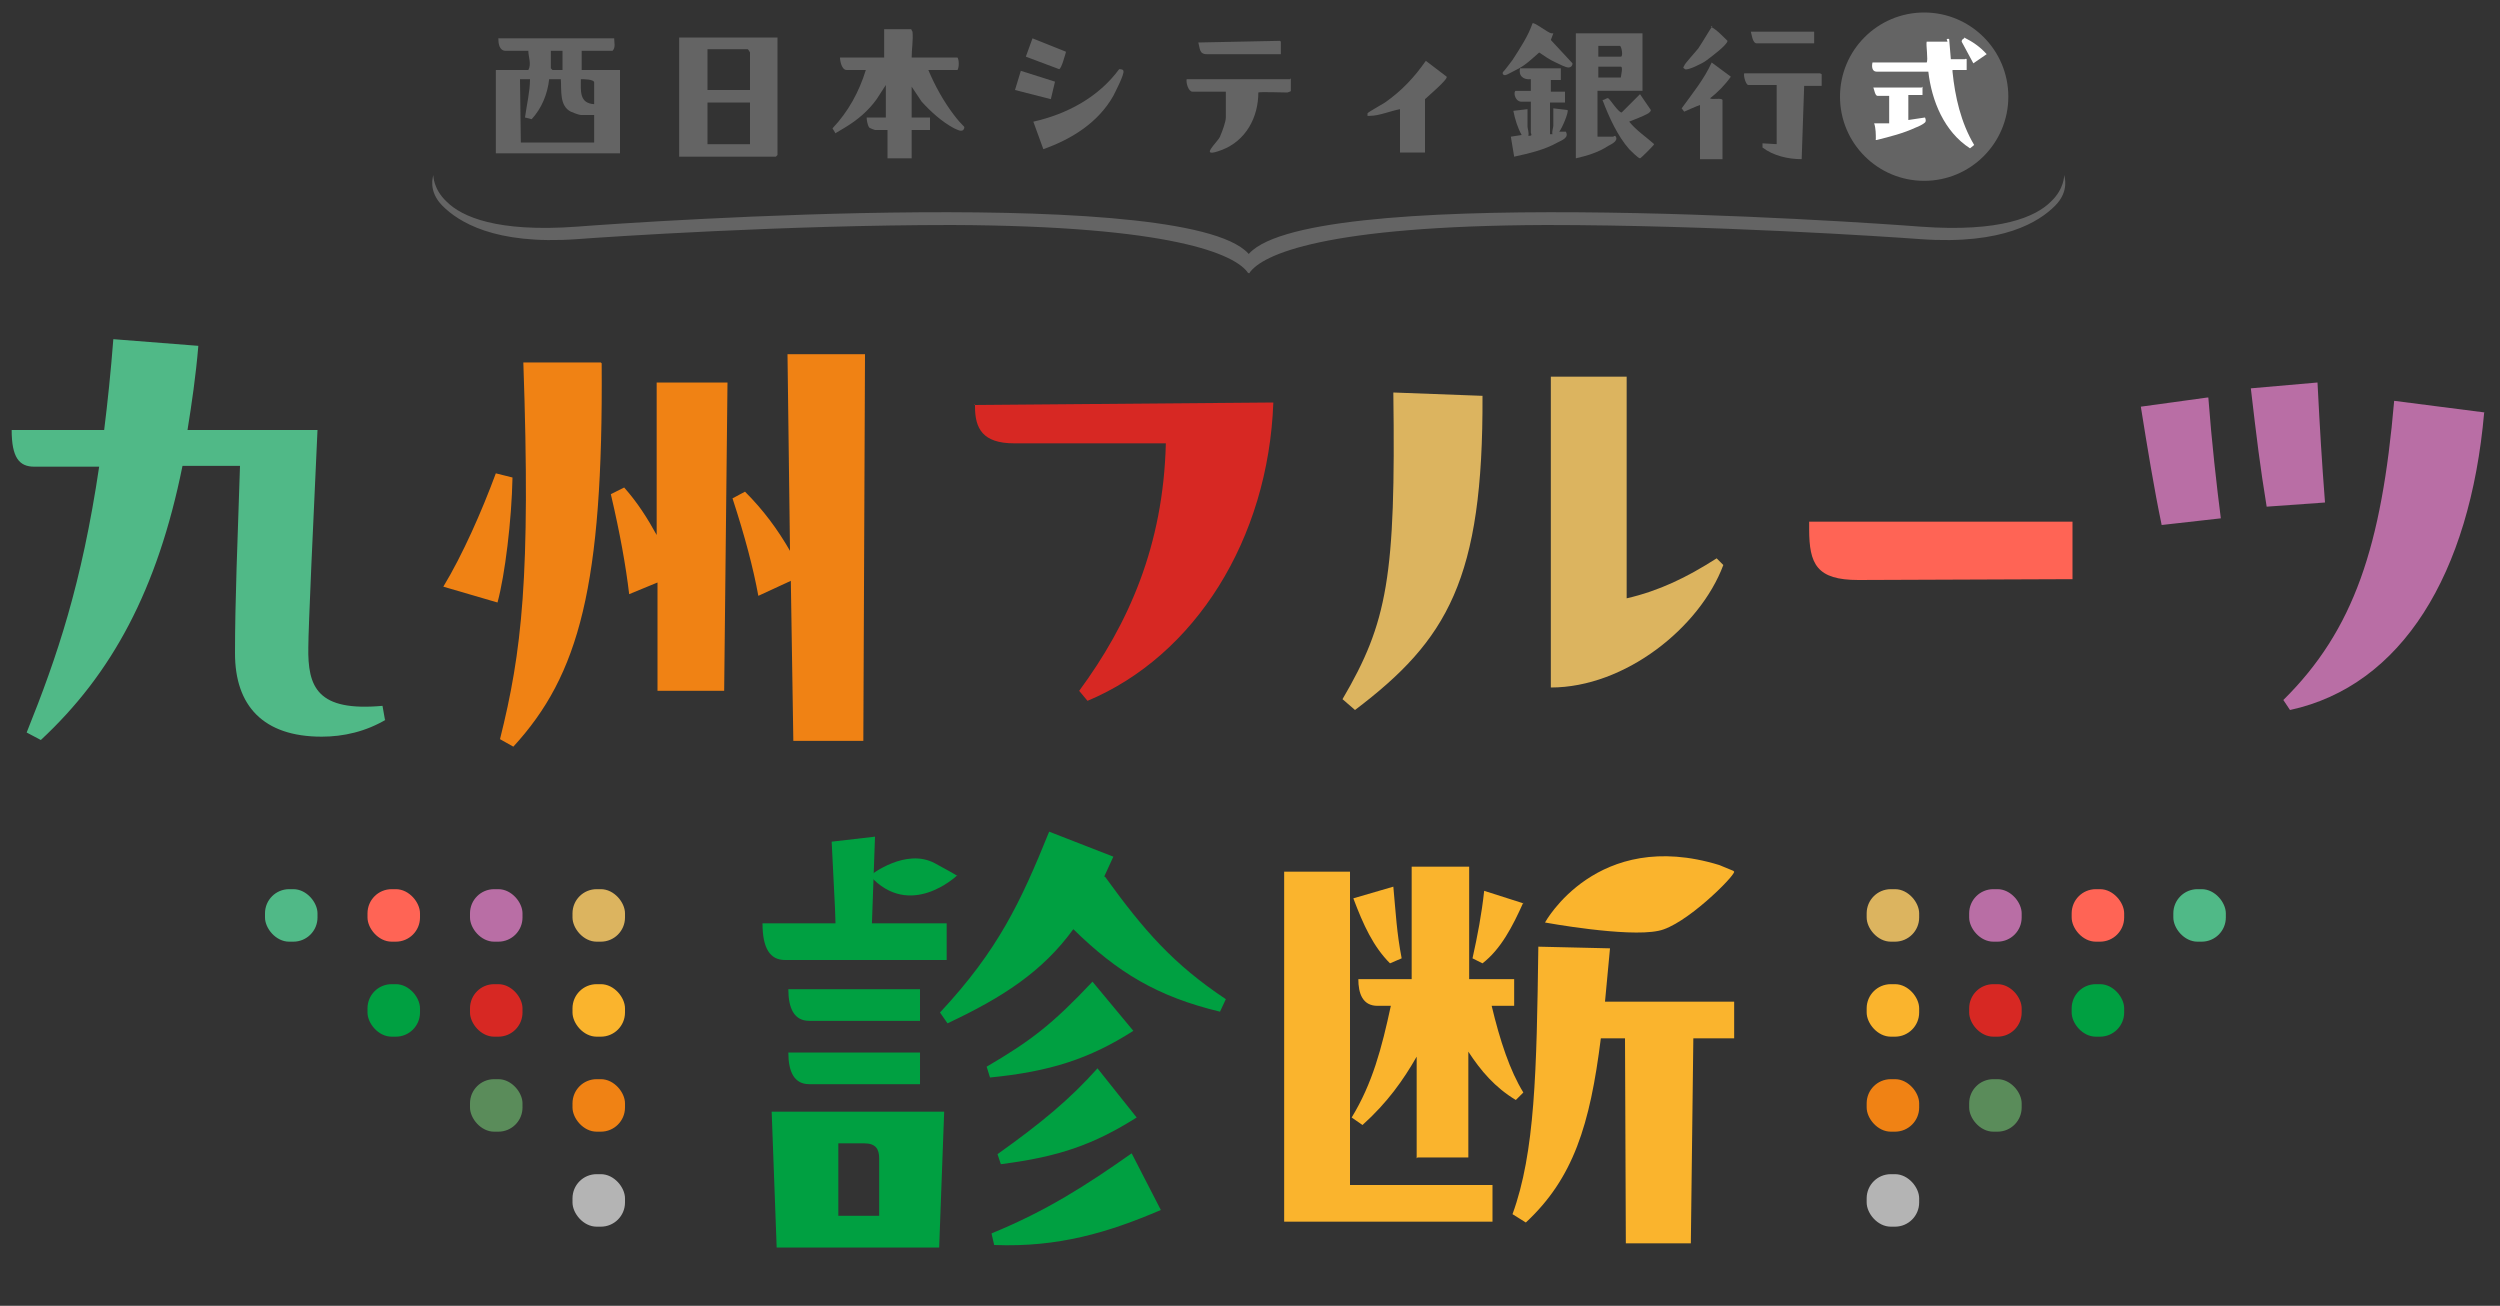 <svg xmlns="http://www.w3.org/2000/svg" id="_レイヤー_1" data-name="レイヤー_1" version="1.1" viewBox="0 0 300 156.7"><rect x="0" y="0" width="300" height="156.7" fill="#333333" stroke="none"/><defs><style> .st0 { fill: #d72823; } .st1 { fill: #fab42d; } .st2 { fill: #b4b4b4; } .st3 { fill: #50b987; } .st4 { fill: #fff; } .st5 { fill: #f08214; } .st6 { fill: #b96ea5; } .st7 { fill: #5a8c5a; } .st8 { fill: #646464; } .st9 { fill: #ff6455; } .st10 { fill: #00a041; } .st11 { fill: #dcb45f; } </style></defs><g><path class="st8" d="M149.8,32.8c-1.5-2.3-9.2-5.7-35.6-5.8-19.9,0-41,1.4-45,1.7-9.9.7-14.2-2.1-16.1-4-1.8-1.8-1.1-3.6-1.1-3.7h0c0,.1,0,1.7,1.6,3.2,1.8,1.8,6,3.7,15.6,3,7.7-.6,75-5.2,80.9,3.6l-.2,1.9Z"></path><path class="st8" d="M149.9,32.8c1.5-2.3,9.2-5.7,35.6-5.8,19.9,0,41,1.4,45,1.7,9.9.7,14.2-2.1,16.1-4,1.8-1.8,1.1-3.6,1.1-3.7h0c0,.1,0,1.7-1.6,3.2-1.8,1.8-6,3.7-15.6,3-7.7-.6-75-5.2-80.9,3.6l.2,1.9Z"></path><circle class="st8" cx="230.9" cy="11.6" r="10.1"></circle><g><path class="st8" d="M73.7,4.6c0,.5.2,1.1-.2,1.5h-3.7v2.3h4.6v10h-14.9v-10c-.1,0,3.9,0,3.9,0,.4-.7,0-1.6,0-2.3h-2.7c-.8,0-.9-.9-.9-1.5h13.8ZM67.3,6.1h-1.2s0,2.1,0,2.1l.2.2h1.2s0-2.3,0-2.3ZM62.6,17.1h8.7v-3.3h-1.6c-.2,0-1-.3-1.2-.4-1.4-.7-1.1-2.6-1.2-3.9h-1.4c-.2,1.8-.9,3.5-2.1,4.8l-.8-.2c.2-1.5.6-3.1.6-4.6h-1.2s.1,7.6.1,7.6ZM71.3,12.6v-2.7c0-.4-1.3-.4-1.6-.4,0,1.4-.2,2.9,1.6,3Z"></path><path class="st8" d="M93.3,4.5v14.1l-.2.2h-11.6V4.5h11.8ZM90,10.8v-4.5s-.2-.4-.3-.4h-4.8v4.9h5.1ZM90,12.3h-5.1v5c-.1,0,5.1,0,5.1,0v-5Z"></path><path class="st8" d="M109.5,6.9h5.4c.2.3.2,1.2,0,1.5h-3.5c.8,1.9,1.8,3.7,3,5.3s1.4,1.4,1.3,1.7c-.2.6-.9.1-1.2,0-1.5-.8-2.8-2-3.9-3.2l-1.2-1.8v3.7h2.2v1.5h-2.2v3.4h-2.9v-3.4h-1.5c0,0-.6-.2-.7-.3-.2-.3-.3-.9-.3-1.2h2.3v-3.9l-1.1,1.7c-1,1.4-2.3,2.5-3.8,3.4s-1.1.7-1.2.6l-.3-.5c1.9-2,3.2-4.4,4-7h-2.3c-.6,0-.8-1.1-.8-1.5h5.3v-3.4h3.2c.1,0,.1.2.2.3.1,1-.1,2.1-.1,3.1Z"></path><path class="st8" d="M197.1,4v6.9h-5.4v5.5c-.1,0,1.9,0,1.9,0,0,0,.2-.2.3,0,.3.5-.5.9-.9,1.1-1.2.8-2.6,1.2-3.9,1.5V4h8ZM191.8,6.8h2.7c.3,0,.1-1.2-.1-1.3h-2.6v1.3ZM194.5,9.3c0-.2.3-1.3,0-1.3h-2.7v1.3h2.7Z"></path><path class="st4" d="M233.6,4.7c0,0,.2-.1.3,0l.2,2.4h1.7s.1-.1.2,0v1.3c0,0-1.7,0-1.7,0v.2c.3,3,1,6.1,2.6,8.8l-.5.4c-3.1-2-4.6-5.7-5-9.2h-6.2c-.6,0-.6-.7-.5-1.1h6.5c.2-.3-.1-2.1,0-2.5.8,0,1.7,0,2.5,0Z"></path><path class="st8" d="M187.3,8.3v1.3s-1.2,0-1.2,0v1.4c-.1,0,1.7,0,1.7,0v1.3h-1.8v3.8h.3c-.1-.3.1-.8.1-1v-2.1l1.7.2c.2.2-.7,2.3-1,2.6h.8c.4.7-.4,1-1,1.3-1.6.9-3.4,1.3-5.2,1.7l-.4-2.4,1.3-.2c-.5-.9-.8-1.9-1-2.9l1.7-.2v2.1c0,.2.2.7.1,1.1.6,0,.3-.2.3-.4v-3.7c-.4,0-.8,0-1.2,0-.8-.1-.9-1.3-.6-1.3h1.8v-1.4c-.9.1-1.5-.4-1.3-1.3h4.9Z"></path><path class="st8" d="M218.6,8.9v1.4h-2.1l-.3,8.8c-1.6,0-3.4-.4-4.7-1.4v-.5c.1,0,1.7.1,1.7.1v-7.1h-3.4c-.3,0-.6-1.1-.5-1.4h9.1Z"></path><path class="st8" d="M154.9,9.4v1.5c0,.1-.2.1-.4.2-.5,0-3.4-.1-3.5,0,0,3-1.5,5.8-4.4,6.9s-.5-.9-.2-1.6.7-1.8.7-2.3v-3.1h-4c-.5,0-.8-1.1-.7-1.5h12.4Z"></path><path class="st8" d="M168,13.1c-1.1.2-2.5.8-3.6.8s-.2,0-.3,0c0,0,0-.2,0-.3s1.8-1.1,2.1-1.3c2-1.4,3.5-3,4.9-5l2.5,1.9c.2.3-2.3,2.4-2.6,2.7v6.4h-3v-5.1Z"></path><path class="st8" d="M204,19.1v-6.5c-.1,0-1.9.8-1.9.8l-.3-.4c1.3-1.8,2.7-3.5,3.6-5.5l2.3,1.7c-.7,1-1.6,1.9-2.5,2.6.3.2,1.4-.1,1.5.2v7.1h-2.7Z"></path><path class="st8" d="M124,14.6c4-.9,7.8-2.9,10.3-6.3.1,0,.5,0,.5.2.2.3-1,2.6-1.2,3-1.8,3.2-5,5.2-8.4,6.4l-1.2-3.3Z"></path><path class="st4" d="M230.7,10.4v1h-1.7v3l2-.3s.2.4,0,.6-.8.5-1.1.6c-1.5.7-3.1,1.1-4.7,1.5-.2,0-.1,0-.1-.1,0-.6,0-1.3-.2-1.9h1.8v-3.3h-1.4c-.3,0-.4-.8-.5-1h5.8Z"></path><path class="st8" d="M195.5,14.6c.9,1.1,2,1.8,3,2.7,0,.1-1.6,1.7-1.7,1.7-.2,0-1.1-.9-1.3-1.1-1.4-1.6-2.4-3.8-3.2-5.9.3,0,.5-.3.7-.2s1.2,1.7,1.6,1.7l2.2-2.2,1.3,1.9c0,.2-.2.3-.3.4-.7.4-1.6.7-2.3,1Z"></path><path class="st8" d="M186.4,4l-.3.8,2.6,2.8c0,.3-.2.5-.5.5s-1.1-.4-1.5-.6c-.7-.3-1.4-.8-2-1.2-.8.7-1.6,1.5-2.6,2s-1.1.6-1.4.7-.5-.2-.3-.4.8-1,1.1-1.4c.9-1.4,1.9-2.9,2.4-4.4.2-.2,1.9,1.2,2.3,1.2Z"></path><path class="st8" d="M153.7,5v1.5h-8.9c-.9,0-.8-.7-1-1.4l9.8-.2Z"></path><path class="st8" d="M205.3,3.2c0,0,.5.3.6.4.2.1,1.3,1.2,1.4,1.3,0,.5-2.2,2.1-2.6,2.4s-2.2,1.2-2.5,1-.2-.2-.1-.4c0-.2,1.4-1.7,1.7-2.1.6-.9,1.1-1.8,1.7-2.7Z"></path><path class="st8" d="M217.7,3.8v1.4h-6.9c-.5,0-.6-1.1-.7-1.4h7.5Z"></path><path class="st8" d="M127.9,6.3c-.1.3-.5,1.9-.8,2l-4-1.5.8-2.2,4,1.6Z"></path><polygon class="st8" points="126.6 9.8 126.1 11.9 121.8 10.8 122.5 8.5 126.6 9.8"></polygon><path class="st4" d="M235.7,4.5c1,.5,1.9,1.1,2.7,2l-1.6,1.1-1.4-2.6c0-.2.1-.3.3-.4Z"></path></g></g><g><g><path class="st3" d="M46.4,86.3c-2.5,1.5-5.2,2.1-7.8,2.1-7,0-10.4-3.7-10.4-10s.3-13.3.6-22.5h-6.9c-3,14.9-8.5,25-17,32.9l-1.7-.9c3.7-9.2,6.6-17.8,8.7-31.9h-7.8c-1.8,0-2.7-1.1-2.7-4.4h11.1c.4-3.2.8-7,1.1-10.9l10.2.8c-.3,3.6-.8,7-1.3,10.1h15.6c-.5,10.7-1.1,23.9-1.1,26-.1,4.9,1.1,7.8,8.9,7.1l.3,1.7Z"></path><path class="st5" d="M61.5,57.3c-.1,5.1-.9,11.7-1.8,15l-6.5-1.9c2.3-3.8,4.6-9,6.3-13.6l2,.5ZM72.2,43.6c.2,26.7-2.7,37.4-10.6,46l-1.6-.9c2.6-10.4,3.7-19.4,2.8-45.2h9.3ZM78.6,45.9h8.7c0-.1-.4,37-.4,37h-8v-13c0,0-3.4,1.4-3.4,1.4-.4-3.4-1.1-7.3-2.2-12l1.6-.8c1.6,1.8,2.8,3.7,3.9,5.7v-18.3ZM94.6,42.5h9.2l-.2,46.4h-8.4l-.3-19.2-3.9,1.8c-.6-3.3-1.6-7.1-3.1-11.7l1.5-.8c2.2,2.2,3.9,4.5,5.4,7.1l-.3-23.6Z"></path><path class="st0" d="M116.9,48.6l35.9-.3c-.6,16.4-9.4,30.4-22.3,35.8l-1-1.2c5.9-8,10.1-17.4,10.4-29.7h-18.2c-3.8,0-4.7-1.8-4.7-4.4v-.3Z"></path><path class="st11" d="M177.9,47.5c.1,22-4.2,29.3-15.3,37.7l-1.5-1.3c5.4-9.2,6.4-14.7,6.1-36.8l10.7.4ZM206.8,67.8c-2.8,7.5-11.8,14.7-20.7,14.7v-37.3c0,0,9.1,0,9.1,0v26.6c3.9-.9,7.2-2.5,10.8-4.8l.8.8Z"></path><path class="st9" d="M217.1,62.6h31.6v6.9c0,0-25.7.1-25.7.1-5,0-5.9-1.9-5.9-6.1v-.9Z"></path><path class="st6" d="M265,47.7c.4,5.3,1,10.6,1.5,14.5l-7.1.8c-.9-4.3-1.7-9.2-2.5-14.2l8-1.1ZM278.1,45.9c.3,5.8.5,9.2.9,14.4l-7,.5c-.8-4.9-1.2-8.2-1.9-14.2l8-.7ZM298.1,49.5c-1.7,19.4-9.9,32.8-23.3,35.7l-.8-1.2c8.5-8.4,11.8-18.5,13.3-35.9l10.9,1.4Z"></path></g><g><g><path class="st10" d="M113.6,110.8v4.4h-19.4c-1.8,0-2.7-1.4-2.7-4.4h22ZM92.6,133.4h20.7l-.6,16.3h-19.5l-.6-16.3ZM110.4,118.7v3.8h-13.3c-1.8,0-2.5-1.5-2.5-3.8h15.8ZM110.4,130.1h-13.3c-1.8,0-2.5-1.5-2.5-3.8h15.8v3.8ZM100.6,137.2v8.7h4.9v-6.9c0-1.1-.4-1.8-1.8-1.8h-3ZM132.6,105.2c4.7,6.5,8.2,10.5,14.5,14.7l-.7,1.5c-7.5-1.8-12.3-4.7-17.6-9.9-3.7,5.1-8.5,8.2-15.1,11.3l-.9-1.3c7-7.5,9.7-13.3,13.1-21.7l7.7,3-1.1,2.4ZM136,123.7c-5.3,3.4-10.1,4.9-17.2,5.6l-.4-1.3c5.3-3.1,7.9-5.1,12.7-10.2l4.9,5.9ZM119,148c6.6-2.7,11.4-5.8,16.8-9.6l3.5,6.8c-6.3,2.7-12.3,4.5-20,4.2l-.3-1.3ZM119.7,138.5c5.2-3.7,8.7-6.6,12-10.3l4.7,5.9c-5.1,3.2-9.2,4.7-16.3,5.6l-.4-1.2Z"></path><path class="st1" d="M154.2,104.6h7.8v37.6c0,0,17.1,0,17.1,0v4.4h-25v-42ZM170,139v-12.2c-1.6,2.8-3.5,5.5-6.5,8.2l-1.3-.9c2.5-4.1,3.6-8.3,4.7-13.4h-1.6c-1.8,0-2.3-1.5-2.3-3.2h6.4v-13.5h6.9v13.5c-.1,0,5.4,0,5.4,0v3.2h-2.7c1,4.2,2.2,7.8,3.8,10.4l-.9.9c-2.5-1.5-4.2-3.5-5.7-5.8v12.7h-6.1ZM166.8,115.6c-2-2-3.2-4.6-4.4-7.8l4.8-1.4c.3,3.2.4,5.5,1,8.6l-1.4.6ZM182.8,108.3c-1.3,2.9-2.7,5.6-4.9,7.3l-1.2-.6c.6-2.7,1.1-5.3,1.4-8.1l4.7,1.5ZM192.6,120.2h15.5v4.4h-4.9l-.3,24.6h-7.8c0,0-.1-24.6-.1-24.6h-2.9c-1.3,10.4-3.3,16.8-9,22.1l-1.6-1c2.7-7.4,2.9-17.1,3.1-32.1l8.6.2-.6,6.4Z"></path></g><polyline class="st10" points="104.6 111.7 105 100.4 105 100.4 99.8 101 100.2 109 100.2 109 100.2 109 100.3 112"></polyline><path class="st1" d="M208.1,104.6c.1.5-5.9,6.5-9.1,7.1-3.8.8-13.6-1-13.6-1,0,0,6.2-11.4,20.9-6.9l1.7.7Z"></path><path class="st10" d="M104.5,105s4.2-3.3,7.7-1.4c3.5,1.9,2.6,1.5,2.6,1.5,0,0-5.6,5.3-10.4,0Z"></path></g><g><rect class="st3" x="31.8" y="106.7" width="6.3" height="6.3" rx="2.9" ry="2.9"></rect><rect class="st9" x="44.1" y="106.7" width="6.3" height="6.3" rx="2.9" ry="2.9"></rect><rect class="st6" x="56.4" y="106.7" width="6.3" height="6.3" rx="2.9" ry="2.9"></rect><rect class="st11" x="68.7" y="106.7" width="6.3" height="6.3" rx="2.9" ry="2.9"></rect><rect class="st10" x="44.1" y="118.1" width="6.3" height="6.3" rx="2.9" ry="2.9"></rect><rect class="st0" x="56.4" y="118.1" width="6.3" height="6.3" rx="2.9" ry="2.9"></rect><rect class="st1" x="68.7" y="118.1" width="6.3" height="6.3" rx="2.9" ry="2.9"></rect><rect class="st7" x="56.4" y="129.5" width="6.3" height="6.3" rx="2.9" ry="2.9"></rect><rect class="st5" x="68.7" y="129.5" width="6.3" height="6.3" rx="2.9" ry="2.9"></rect><rect class="st2" x="68.7" y="140.9" width="6.3" height="6.3" rx="2.9" ry="2.9"></rect></g><g><rect class="st3" x="260.8" y="106.7" width="6.3" height="6.3" rx="2.9" ry="2.9"></rect><rect class="st9" x="248.6" y="106.7" width="6.3" height="6.3" rx="2.9" ry="2.9"></rect><rect class="st6" x="236.3" y="106.7" width="6.3" height="6.3" rx="2.9" ry="2.9"></rect><rect class="st11" x="224" y="106.7" width="6.3" height="6.3" rx="2.9" ry="2.9"></rect><rect class="st10" x="248.6" y="118.1" width="6.3" height="6.3" rx="2.9" ry="2.9"></rect><rect class="st0" x="236.3" y="118.1" width="6.3" height="6.3" rx="2.9" ry="2.9"></rect><rect class="st1" x="224" y="118.1" width="6.3" height="6.3" rx="2.9" ry="2.9"></rect><rect class="st7" x="236.3" y="129.5" width="6.3" height="6.3" rx="2.9" ry="2.9"></rect><rect class="st5" x="224" y="129.5" width="6.3" height="6.3" rx="2.9" ry="2.9"></rect><rect class="st2" x="224" y="140.9" width="6.3" height="6.3" rx="2.9" ry="2.9"></rect></g></g></svg>